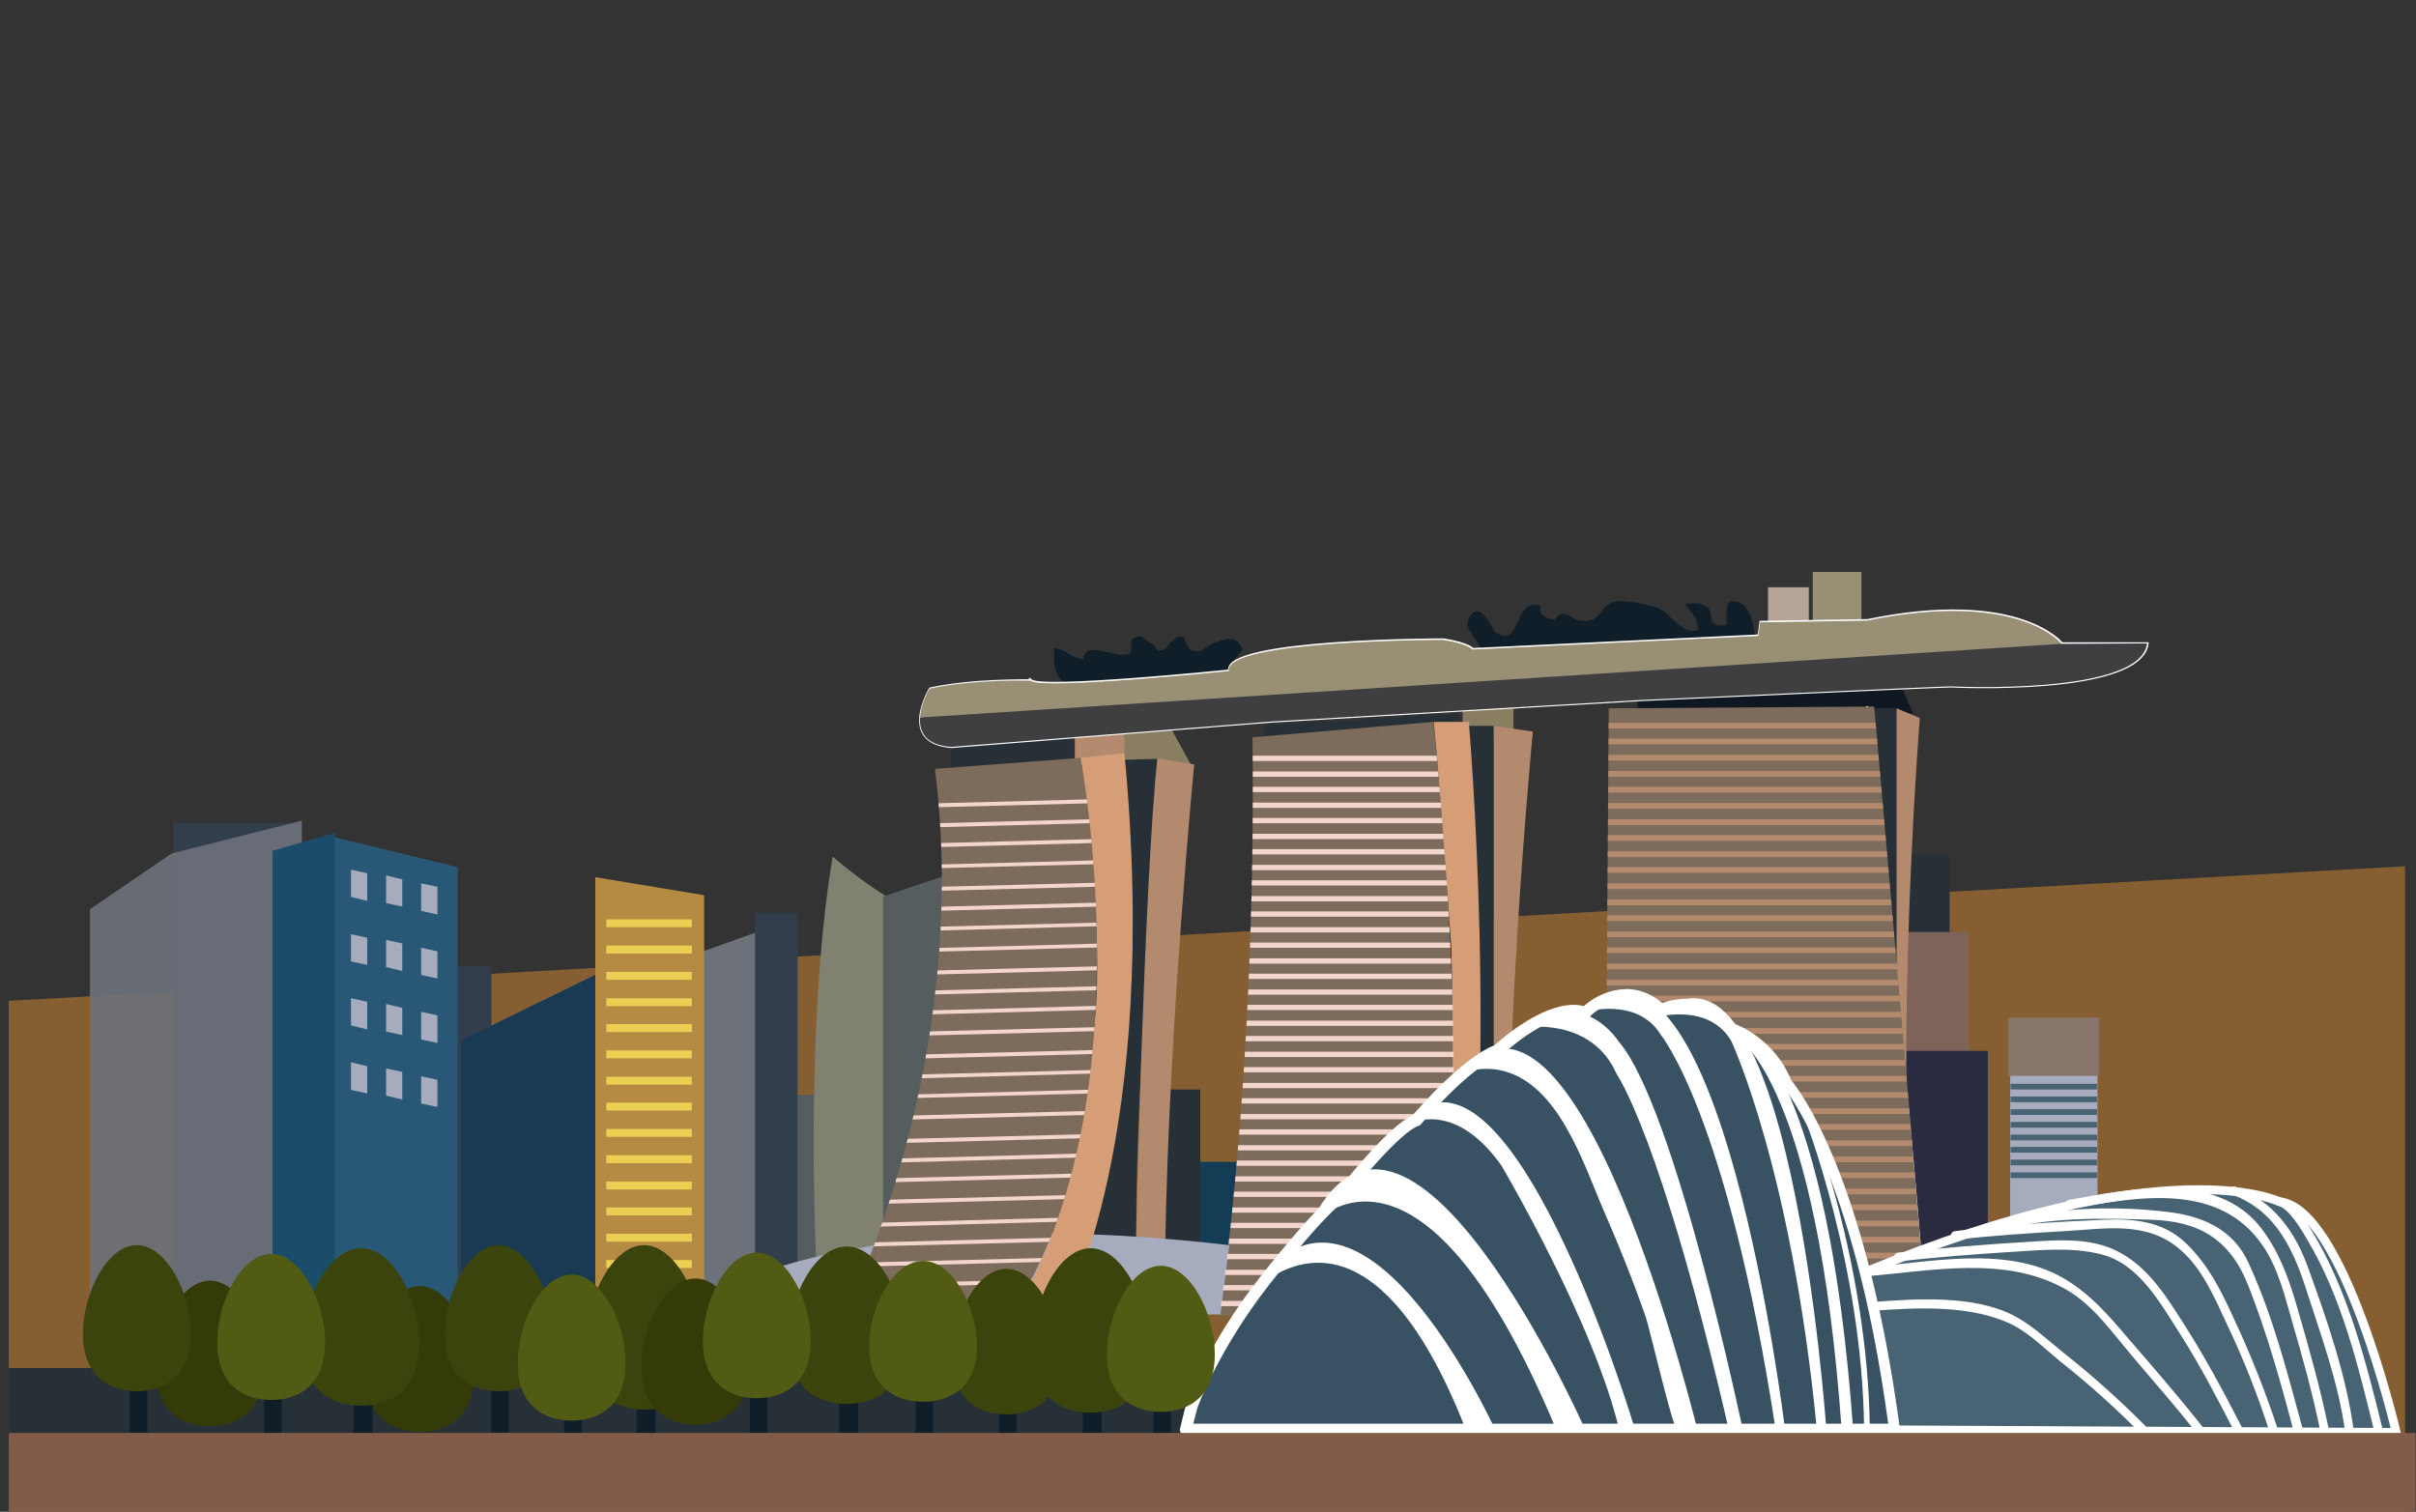 <?xml version="1.0" encoding="utf-8"?>
<!-- Generator: Adobe Illustrator 24.0.0, SVG Export Plug-In . SVG Version: 6.00 Build 0)  -->
<svg version="1.1" id="Layer_1" xmlns="http://www.w3.org/2000/svg" xmlns:xlink="http://www.w3.org/1999/xlink" x="0px" y="0px"
	 viewBox="0 0 550.7 344.7" style="enable-background:new 0 0 550.7 344.7;" xml:space="preserve">
<rect x="0" y="0" width="550.7" height="344.7" fill="#333333" stroke="none"/>
<style type="text/css">
	.st0{opacity:0.5;fill:#D88C30;enable-background:new    ;}
	.st1{clip-path:url(#SVGID_2_);}
	.st2{fill:#0F1722;}
	.st3{fill:#555D5F;}
	.st4{fill:#133C55;}
	.st5{fill:#273037;}
	.st6{fill:#7D6359;}
	.st7{fill:#2A2B41;}
	.st8{fill:#B38A6E;}
	.st9{fill:#897E62;}
	.st10{fill:#7D6C5B;}
	.st11{fill:#D69E77;}
	.st12{fill:#B6A496;}
	.st13{fill:#988F75;}
	.st14{fill:none;stroke:#FFFFFF;stroke-width:0.5;stroke-miterlimit:10;}
	.st15{fill:#808171;}
	.st16{fill:#0F1E28;}
	.st17{fill:#3F3F42;}
	.st18{fill:#6D717A;}
	.st19{fill:#333E4D;}
	.st20{fill:#A6ACBD;}
	.st21{fill:#87746B;}
	.st22{fill:#486374;}
	.st23{clip-path:url(#SVGID_4_);}
	.st24{fill:#F2D6CD;}
	.st25{clip-path:url(#SVGID_6_);}
	.st26{clip-path:url(#SVGID_8_);}
	.st27{opacity:0.9;fill:#6D717A;enable-background:new    ;}
	.st28{fill:#1A3A54;}
	.st29{fill:#285875;}
	.st30{fill:#1B4C69;}
	.st31{fill:#B58B44;}
	.st32{fill:#EBCF52;}
	.st33{fill:#486374;stroke:#FFFFFF;stroke-width:2;stroke-linejoin:round;}
	.st34{fill:#FFFFFF;}
	.st35{fill:#385163;}
	.st36{fill:#343A08;}
	.st37{fill:#3B440D;}
	.st38{fill:#525B13;}
	.st39{fill:#815C48;}
</style>
<title>singapore</title>
<polygon class="st0" points="548.2,345.4 2,345.4 2,228.2 548.2,197.5 "/>
<g>
	<defs>
		<rect id="SVGID_1_" x="2" y="-16.1" width="548.6" height="361.5"/>
	</defs>
	<clipPath id="SVGID_2_">
		<use xlink:href="#SVGID_1_"  style="overflow:visible;"/>
	</clipPath>
	<g class="st1">
		<polygon class="st2" points="436.1,162.7 373.3,161.4 373.3,156.8 433.5,156.8 		"/>
		<rect x="179.6" y="249.6" class="st3" width="9.3" height="48.8"/>
		<rect x="269.6" y="264.9" class="st4" width="12.9" height="20"/>
		<rect x="263.4" y="248.4" class="st5" width="10.2" height="36.8"/>
		<rect x="434.8" y="195" class="st5" width="9.6" height="22.9"/>
		<rect x="433.6" y="212.5" class="st6" width="15.1" height="31.1"/>
		<rect x="432.7" y="239.6" class="st7" width="20.4" height="61.3"/>
		<path class="st8" d="M432.3,161.5l5.3,2.2c0,0-7.5,95,0.9,137.1C438.5,300.8,425.2,213.4,432.3,161.5z"/>
		<rect x="399" y="161.5" class="st5" width="33.3" height="139.4"/>
		<rect x="333.4" y="160.8" class="st9" width="11.6" height="7.7"/>
		<polygon class="st9" points="271.6,174.6 255.9,174.4 255.9,166.8 266.6,165.5 		"/>
		<polygon class="st5" points="332.5,168.6 288.2,171.2 288.2,165.4 332.5,162.8 		"/>
		<rect x="314.8" y="165.5" class="st5" width="25.7" height="135.4"/>
		<path class="st8" d="M340.5,165.5l8.9,1.3c0,0-10.6,111-2.2,134.9l-6.7-0.9V165.5z"/>
		<path class="st10" d="M285.5,168.1l41.2-3.5c0,0,10.6,96.3,0,135.8l-48.8-0.4C278,299.9,286.4,245.8,285.5,168.1z"/>
		<path class="st11" d="M326.8,164.6h8c0,0,7.1,82.6-1.8,135.8h-6.2c0,0,5.8-18.2,4-84.8C330.7,215.6,328.5,181.4,326.8,164.6z"/>
		<polygon class="st5" points="244.8,173.4 216.8,176.1 216.8,170.3 244.8,167.7 		"/>
		<polygon class="st8" points="256.3,172.8 245,174.3 245,167.6 256.3,166 		"/>
		<path class="st5" d="M264.3,173c0,0-6.8,96.6-5,113h-13.1l3.6-112.6L264.3,173z"/>
		<path class="st8" d="M272.2,174.3c0,0-5.8,60.1-6.6,109.9h-6.7c0,0,1.8-81.2,4.9-111.3L272.2,174.3z"/>
		<rect x="403" y="133.9" class="st12" width="9.3" height="10.7"/>
		<rect x="413.2" y="130.4" class="st13" width="11.1" height="13.3"/>
		<path class="st14" d="M425.6,161c0,0,13.3,125.2,12.9,139.8h-2.7L425.6,161z"/>
		<path class="st15" d="M189.8,195.3c0,0,15.5,13.7,24.8,14.1l1.3,81.6h-29.7C186.2,291,183.1,235,189.8,195.3z"/>
		<path class="st16" d="M243,155.7c-2.8-1.2-3-5.3-2.6-7.9c2.5,0.2,4.1,2.4,6.5,2.5c0.4-4.8,8,0.3,10.6-1.3c0.7-0.4-0.1-3,0.9-3.5
			c2.4-1.2,2.3,0.7,4.1,1.2c0.7,0.2,0.9,1.5,1.8,1.6c1.9,0,2.1-1.8,2.6-1.9c0.9-0.3,0.7-1.5,2.7-1.2c0.5,0.1,0.8,2.7,2,3.1
			c2.6,0.8,3.3-1.1,5.1-1.7c2.2-0.7,5.2-2.3,6.5,1.6c0,0-3,3.2-3,5C280.2,153,246.1,157,243,155.7z"/>
		<path class="st16" d="M337.4,149c0.5-3.1-4.1-5.1-2.6-8c2.6-4.9,5.5,2.8,6.1,3.2c6,3.9,3.9-8,10.2-6.1c-0.2,2.6,1.4,2.7,3.2,3.2
			c0.1,0,1.2-1.5,1.8-1.4c1.6,0.2,2.6,1.4,3.9,1.6c5,0.7,4-2.6,7.5-4.1c2.2-1,7.4,0.4,9.8,1c3.3,0.8,5.7,6.4,9.7,5.3
			c0.2-2.7-1.8-4.4-3-6c2-0.2,3.8-0.4,5.3,0.9c1.5,1.2-0.5,5,4.2,3.8c0.3-2.8-0.8-6,2.5-5.2c2.9,0.7,4.2,6.2,3.9,8.6L337.4,149z"/>
		<path class="st14" d="M212,157c0,0-7.5,12.4,4.9,13.3l73.1-5.8l84.2-4.9c0,0,68.3-3.1,70.5-3.1c0,0,43.4,2.2,44.8-9.8h-19.5
			c0,0-9.8-12.4-44.3-5.3l-24.4,0.4l-0.4,3.1l-65.2,3.1c0,0-0.9-1.3-6.7-2.2c0,0-50.1,0-48.8,7.1c0,0-43,4.4-45.2,2.2
			C235,155.2,222.2,154.8,212,157z"/>
		<path class="st17" d="M469.9,146.8l-260.2,16.8c-0.2,3.1,1.1,6.3,7.1,6.7l73.1-5.8l84.2-4.9c0,0,68.3-3.1,70.5-3.1
			c0,0,43.4,2.2,44.8-9.8L469.9,146.8z"/>
		<path class="st13" d="M425.6,141.5l-24.4,0.4l-0.4,3.1l-65.2,3.1c0,0-0.9-1.3-6.7-2.2c0,0-50.1,0-48.8,7.1c0,0-43,4.4-45.2,2.2
			c0,0-12.8-0.4-23,1.8c-1.2,2-2,4.3-2.2,6.6l260.2-16.8C469.9,146.8,460.2,134.4,425.6,141.5z"/>
		<polygon class="st3" points="201.3,291.9 217.3,291.9 217.3,199 201.3,204.4 		"/>
		<polygon class="st18" points="159.2,298.8 173.4,298.8 173.4,212.2 159.2,217.3 		"/>
		<rect x="172.1" y="208.1" class="st19" width="9.7" height="90.7"/>
		<path class="st20" d="M153.9,299.9c0,0,31.3-27.1,126.3-16l-2,15.8L153.9,299.9z"/>
		<rect x="458.2" y="232.5" class="st20" width="19.9" height="45.3"/>
		<rect x="457.7" y="232" class="st21" width="20.8" height="13.3"/>
		<rect x="458.3" y="247.1" class="st22" width="19.7" height="1.3"/>
		<rect x="458.3" y="250" class="st22" width="19.7" height="1.3"/>
		<rect x="458.3" y="252.9" class="st22" width="19.7" height="1.3"/>
		<rect x="458.3" y="255.8" class="st22" width="19.7" height="1.3"/>
		<rect x="458.3" y="258.7" class="st22" width="19.7" height="1.3"/>
		<rect x="458.3" y="261.5" class="st22" width="19.7" height="1.3"/>
		<rect x="458.3" y="264.4" class="st22" width="19.7" height="1.3"/>
		<rect x="458.3" y="267.3" class="st22" width="19.7" height="1.3"/>
		<g>
			<defs>
				<path id="SVGID_3_" d="M285.5,168.1l41.2-3.5c0,0,10.6,96.3,0,135.8l-48.8-0.4C278,299.9,286.4,245.8,285.5,168.1z"/>
			</defs>
			<clipPath id="SVGID_4_">
				<use xlink:href="#SVGID_3_"  style="overflow:visible;"/>
			</clipPath>
			<g class="st23">
				<rect x="281.3" y="172.3" class="st24" width="50.1" height="1.2"/>
				<rect x="281.6" y="175.9" class="st24" width="50.1" height="1.2"/>
				<rect x="281.9" y="179.4" class="st24" width="50.1" height="1.2"/>
				<rect x="282.1" y="183" class="st24" width="50.1" height="1.2"/>
				<rect x="282.4" y="186.5" class="st24" width="50.1" height="1.2"/>
				<rect x="282.6" y="190.1" class="st24" width="50.1" height="1.2"/>
				<rect x="282.9" y="193.6" class="st24" width="50.1" height="1.2"/>
				<rect x="283.2" y="197.2" class="st24" width="50.1" height="1.2"/>
				<rect x="283.4" y="200.7" class="st24" width="50.1" height="1.2"/>
				<rect x="283.7" y="204.3" class="st24" width="50.1" height="1.2"/>
				<rect x="284" y="207.8" class="st24" width="50.1" height="1.2"/>
				<rect x="277.3" y="211.4" class="st24" width="62.1" height="1.2"/>
				<rect x="277.7" y="214.9" class="st24" width="62.1" height="1.2"/>
				<rect x="278" y="218.5" class="st24" width="62.1" height="1.2"/>
				<rect x="278.3" y="222" class="st24" width="62.1" height="1.2"/>
				<rect x="278.6" y="225.6" class="st24" width="62.1" height="1.2"/>
				<rect x="279" y="229.1" class="st24" width="62.1" height="1.2"/>
				<rect x="279.3" y="232.7" class="st24" width="62.1" height="1.2"/>
				<rect x="279.6" y="236.2" class="st24" width="62.1" height="1.2"/>
				<rect x="279.9" y="239.8" class="st24" width="62.1" height="1.2"/>
				<rect x="280.3" y="243.3" class="st24" width="62.1" height="1.2"/>
				<rect x="280.6" y="246.9" class="st24" width="62.1" height="1.2"/>
				<rect x="280.9" y="250.4" class="st24" width="62.1" height="1.2"/>
				<rect x="281.2" y="254" class="st24" width="62.1" height="1.2"/>
				<rect x="274.9" y="257.5" class="st24" width="57.4" height="1.2"/>
				<rect x="275.2" y="261.1" class="st24" width="57.4" height="1.2"/>
				<rect x="275.5" y="264.6" class="st24" width="57.4" height="1.2"/>
				<rect x="275.8" y="268.2" class="st24" width="57.4" height="1.2"/>
				<rect x="276.1" y="271.7" class="st24" width="57.4" height="1.2"/>
				<rect x="276.4" y="275.3" class="st24" width="57.4" height="1.2"/>
				<rect x="276.7" y="278.8" class="st24" width="57.4" height="1.2"/>
				<rect x="277" y="282.4" class="st24" width="57.4" height="1.2"/>
				<rect x="277.3" y="285.9" class="st24" width="57.4" height="1.2"/>
				<rect x="277.6" y="289.5" class="st24" width="57.4" height="1.2"/>
				<rect x="277.9" y="293" class="st24" width="57.4" height="1.2"/>
				<rect x="278.2" y="296.6" class="st24" width="57.4" height="1.2"/>
			</g>
		</g>
		<path class="st10" d="M366.7,161.5l60.5-0.4c0,0,11.8,133.2,11.8,139.8l-73.3,0.5L366.7,161.5z"/>
		<g>
			<defs>
				<path id="SVGID_5_" d="M366.7,161.5l60.5-0.4c0,0,11.8,133.2,11.8,139.8l-73.3,0.5L366.7,161.5z"/>
			</defs>
			<clipPath id="SVGID_6_">
				<use xlink:href="#SVGID_5_"  style="overflow:visible;"/>
			</clipPath>
			<g class="st25">
				<rect x="364.9" y="164.8" class="st8" width="74.9" height="1.3"/>
				<rect x="364.9" y="168.4" class="st8" width="74.9" height="1.3"/>
				<rect x="364.9" y="172.1" class="st8" width="74.9" height="1.3"/>
				<rect x="364.9" y="175.8" class="st8" width="74.9" height="1.3"/>
				<rect x="364.9" y="179.4" class="st8" width="74.9" height="1.3"/>
				<rect x="364.9" y="183.1" class="st8" width="74.9" height="1.3"/>
				<rect x="364.9" y="186.8" class="st8" width="74.9" height="1.3"/>
				<rect x="364.9" y="190.4" class="st8" width="74.9" height="1.3"/>
				<rect x="364.9" y="194.1" class="st8" width="74.9" height="1.3"/>
				<rect x="364.9" y="197.7" class="st8" width="74.9" height="1.3"/>
				<rect x="364.9" y="201.4" class="st8" width="74.9" height="1.3"/>
				<rect x="364.9" y="205.1" class="st8" width="74.9" height="1.3"/>
				<rect x="364.9" y="208.7" class="st8" width="74.9" height="1.3"/>
				<rect x="364.9" y="212.4" class="st8" width="74.9" height="1.3"/>
				<rect x="364.9" y="216" class="st8" width="74.9" height="1.3"/>
				<rect x="364.9" y="219.7" class="st8" width="74.9" height="1.3"/>
				<rect x="364.9" y="223.4" class="st8" width="74.9" height="1.3"/>
				<rect x="364.9" y="227" class="st8" width="74.9" height="1.3"/>
				<rect x="364.9" y="230.7" class="st8" width="74.9" height="1.3"/>
				<rect x="364.9" y="234.4" class="st8" width="74.9" height="1.3"/>
				<rect x="364.9" y="238" class="st8" width="74.9" height="1.3"/>
				<rect x="364.9" y="241.7" class="st8" width="74.9" height="1.3"/>
				<rect x="364.9" y="245.3" class="st8" width="74.9" height="1.3"/>
				<rect x="364.9" y="249" class="st8" width="74.9" height="1.3"/>
				<rect x="364.9" y="252.7" class="st8" width="74.9" height="1.3"/>
				<rect x="364.9" y="256.3" class="st8" width="74.9" height="1.3"/>
				<rect x="364.9" y="260" class="st8" width="74.9" height="1.3"/>
				<rect x="364.9" y="263.7" class="st8" width="74.9" height="1.3"/>
				<rect x="364.9" y="267.3" class="st8" width="74.9" height="1.3"/>
				<rect x="364.9" y="271" class="st8" width="74.9" height="1.3"/>
				<rect x="364.9" y="274.6" class="st8" width="74.9" height="1.3"/>
				<rect x="364.9" y="278.3" class="st8" width="74.9" height="1.3"/>
				<rect x="364.9" y="282" class="st8" width="74.9" height="1.3"/>
				<rect x="364.9" y="285.6" class="st8" width="74.9" height="1.3"/>
				<rect x="364.9" y="289.3" class="st8" width="74.9" height="1.3"/>
				<rect x="364.9" y="292.9" class="st8" width="74.9" height="1.3"/>
				<rect x="364.9" y="296.6" class="st8" width="74.9" height="1.3"/>
			</g>
		</g>
		<path class="st11" d="M256.3,171.7l-10,1.1c0,0,6,40.4,2.9,62.9c0,0-2.2,41.1-18.8,64.1l12.2-0.6
			C242.5,299.1,264.7,260.1,256.3,171.7z"/>
		<path class="st10" d="M213.1,175.3l33.2-2.5c0,0,15.3,80-16,127h-37.9C192.5,299.7,221.7,243.2,213.1,175.3z"/>
		<g>
			<defs>
				<path id="SVGID_7_" d="M213.1,175.3l33.2-2.5c0,0,15.3,80-16,127h-37.9C192.5,299.7,221.7,243.2,213.1,175.3z"/>
			</defs>
			<clipPath id="SVGID_8_">
				<use xlink:href="#SVGID_7_"  style="overflow:visible;"/>
			</clipPath>
			<g class="st26">
				<polygon class="st24" points="262.1,182.8 200.1,184.4 200,183.5 262,181.9 				"/>
				<polygon class="st24" points="263.7,187.3 201.7,188.9 201.7,188 263.7,186.4 				"/>
				<polygon class="st24" points="265.3,191.8 203.3,193.4 203.3,192.5 265.3,190.9 				"/>
				<polygon class="st24" points="267.6,196.6 198.9,198.3 198.9,197.5 267.6,195.7 				"/>
				<polygon class="st24" points="264.4,201.8 194.2,203.6 194.2,202.7 264.4,200.9 				"/>
				<polygon class="st24" points="266.2,206.3 196,208.1 196,207.2 266.2,205.4 				"/>
				<polygon class="st24" points="268,210.7 197.8,212.6 197.8,211.7 268,209.9 				"/>
				<polygon class="st24" points="270.7,215.5 192.8,217.5 192.8,216.7 270.6,214.6 				"/>
				<polygon class="st24" points="262.9,220.9 192.7,222.7 192.7,221.8 262.9,220 				"/>
				<polygon class="st24" points="264.7,225.4 194.5,227.2 194.5,226.3 264.7,224.5 				"/>
				<polygon class="st24" points="266.5,229.8 196.3,231.7 196.3,230.8 266.5,228.9 				"/>
				<polygon class="st24" points="269.2,234.6 191.3,236.6 191.3,235.7 269.1,233.7 				"/>
				<polygon class="st24" points="261.4,240 191.2,241.8 191.2,240.9 261.4,239.1 				"/>
				<polygon class="st24" points="263.2,244.4 193,246.3 193,245.4 263.2,243.6 				"/>
				<polygon class="st24" points="265,248.9 194.8,250.7 194.8,249.9 265,248 				"/>
				<polygon class="st24" points="267.7,253.7 189.8,255.7 189.8,254.8 267.6,252.8 				"/>
				
					<rect x="189.7" y="259.1" transform="matrix(1 -2.600247e-02 2.600247e-02 1 -6.672 5.934)" class="st24" width="70.2" height="0.9"/>
				<polygon class="st24" points="261.7,263.5 191.5,265.4 191.5,264.5 261.7,262.6 				"/>
				<polygon class="st24" points="263.5,268 193.3,269.8 193.3,268.9 263.5,267.1 				"/>
				<polygon class="st24" points="266.2,272.8 188.3,274.8 188.3,273.9 266.1,271.9 				"/>
				<polygon class="st24" points="258.4,278.1 188.2,280 188.2,279.1 258.4,277.2 				"/>
				<polygon class="st24" points="260.2,282.6 190,284.4 190,283.5 260.2,281.7 				"/>
				<polygon class="st24" points="262,287.1 191.8,288.9 191.8,288 262,286.2 				"/>
				<polygon class="st24" points="264.7,291.9 186.8,293.9 186.8,293 264.6,291 				"/>
			</g>
		</g>
		<rect x="39.5" y="187.6" class="st19" width="29.3" height="112.6"/>
		<polygon class="st27" points="20.5,300.6 68.8,300.6 68.8,187.1 39.1,194.6 20.5,207.3 		"/>
		<rect x="103.5" y="220.2" class="st19" width="8.5" height="79.9"/>
		<polygon class="st28" points="105.1,300.1 136.2,300.1 136.2,222 105.1,237.2 		"/>
		<polygon class="st29" points="104.3,300.6 75.9,300.6 75.9,190.8 104.3,197.7 		"/>
		<polygon class="st30" points="62.1,300.6 76.3,300.6 76.3,189.9 62.1,194 		"/>
		<polygon class="st31" points="160.5,300.1 135.7,300.1 135.7,200 160.5,204.1 		"/>
		<rect x="138.2" y="209.6" class="st32" width="19.5" height="1.8"/>
		<rect x="138.2" y="215.6" class="st32" width="19.5" height="1.8"/>
		<rect x="138.2" y="221.6" class="st32" width="19.5" height="1.8"/>
		<rect x="138.2" y="227.6" class="st32" width="19.5" height="1.8"/>
		<rect x="138.2" y="233.5" class="st32" width="19.5" height="1.8"/>
		<rect x="138.2" y="239.5" class="st32" width="19.5" height="1.8"/>
		<rect x="138.2" y="245.5" class="st32" width="19.5" height="1.8"/>
		<rect x="138.2" y="251.4" class="st32" width="19.5" height="1.8"/>
		<rect x="138.2" y="257.4" class="st32" width="19.5" height="1.8"/>
		<rect x="138.2" y="263.4" class="st32" width="19.5" height="1.8"/>
		<rect x="138.2" y="269.4" class="st32" width="19.5" height="1.8"/>
		<rect x="138.2" y="275.3" class="st32" width="19.5" height="1.8"/>
		<rect x="138.2" y="281.3" class="st32" width="19.5" height="1.8"/>
		<rect x="138.2" y="287.3" class="st32" width="19.5" height="1.8"/>
		<rect x="1" y="311.9" class="st5" width="286.6" height="17.1"/>
		<path class="st33" d="M546.2,326.6c0,0-12-51.2-26.6-52.6c0,0-25.3-12.6-94.4,16l6.7,36L546.2,326.6z"/>
		<path class="st34" d="M426.5,298.9c10.3-0.8,23.1-1.5,32.5,3.3c3.8,2,7.3,5.5,10.6,8.2c6.6,5.2,12.8,10.8,18.7,16.8
			c0.9,0.9,2.3-0.5,1.4-1.4c-6.3-6.4-12.9-12.3-20-17.9c-3.4-2.8-6.9-6-10.8-8c-9.2-4.7-22.4-3.8-32.5-3
			C425.2,297,425.2,299,426.5,298.9L426.5,298.9z"/>
		<path class="st34" d="M425.2,291c15.2-1.2,32-4.9,45.9,3.1c5.9,3.4,10.2,9.5,14.5,14.6c5.2,6.2,10.6,12.2,15.5,18.6
			c0.8,1,2.2-0.4,1.4-1.4c-5.5-7-11.3-13.7-17.1-20.4c-4.6-5.4-8.9-10.5-15.1-14.1c-13.2-7.6-30.9-3.5-45.2-2.4
			C423.9,289.1,423.9,291.1,425.2,291L425.2,291z"/>
		<path class="st34" d="M432.7,287.6c8.3-0.9,16.5-1.6,24.8-2.1c7.2-0.4,14.4-1.3,21.5,0.5c8.6,2.2,13.4,11.1,17.9,18.1
			c4.6,7.2,8.6,14.9,12.5,22.5c0.6,1.1,2.3,0.1,1.7-1c-4.3-8.4-8.7-16.6-13.8-24.5c-4.2-6.6-8.5-13.2-15.9-16.4
			c-5.7-2.4-12.4-2-18.4-1.6c-10.1,0.6-20.2,1.4-30.3,2.5C431.4,285.7,431.4,287.7,432.7,287.6L432.7,287.6z"/>
		<path class="st34" d="M519.2,325.9c-2.8-8.5-6.1-16.9-9.9-25c-2.9-6.4-6-12.7-11.2-17.6c-5.2-4.9-11.9-5.5-18.6-5.2
			c-11.3,0.5-22.7,1.2-33.9,2.6c-1.3,0.2-1.3,2.2,0,2c8.3-1,16.6-1.5,25-2c9.1-0.5,18.5-2.4,26.1,4c5.2,4.3,8.1,11.2,10.9,17.2
			c3.8,8,7,16.1,9.7,24.5C517.7,327.6,519.6,327.1,519.2,325.9L519.2,325.9z"/>
		<path class="st34" d="M525,326.3c-3.5-12.9-6.9-26.3-12.5-38.4c-3.5-7.7-10.6-10.7-18.6-11.6c-12.4-1.5-26.3-0.9-38.4,2.3
			c-0.5,0.2-0.7,0.8-0.5,1.3c0.2,0.4,0.6,0.7,1,0.6c11.2-3,22.8-2.8,34.3-2.4c11.1,0.3,18.1,4.6,22.2,15.1
			c4.3,10.9,7.5,22.4,10.5,33.8c0.2,0.5,0.8,0.8,1.3,0.6C524.8,327.3,525,326.8,525,326.3L525,326.3z"/>
		<path class="st34" d="M472,275.6c15.1-2.7,33.9-6.3,43.9,8.6c3.5,5.2,5,11.7,6.7,17.6c2.4,8.1,4.6,16.3,6.3,24.5
			c0.3,1.3,2.2,0.7,1.9-0.5c-2-9.7-4.7-19.2-7.5-28.8c-1.8-6.1-4-11.9-7.9-17c-10.1-13.1-30.1-8.9-43.9-6.4
			C470.2,273.9,470.7,275.8,472,275.6L472,275.6z"/>
		<path class="st34" d="M509.1,272.5c10,3.8,13.9,13,16.9,22.5c3.3,10.2,7,20.4,8.5,31.1c0.2,1.3,2.2,1.3,2,0
			c-1.7-12.5-6-24.9-10.3-36.8c-3-8.5-8-15.4-16.6-18.7C508.4,270.1,507.9,272.1,509.1,272.5L509.1,272.5z"/>
		<path class="st34" d="M519.3,274.9c2.6,0.8,5.3,5.5,6.7,7.9c7.8,13.1,11.6,28.9,15.2,43.6c0.2,0.5,0.8,0.8,1.3,0.6
			c0.4-0.2,0.7-0.6,0.6-1.1c-3.8-15.4-7.9-31.8-16.3-45.5c-1.5-2.5-3.9-6.5-7-7.4c-0.5-0.1-1.1,0.3-1.2,0.8
			C518.5,274.3,518.8,274.8,519.3,274.9L519.3,274.9z"/>
		<path class="st35" d="M271.6,320.6c0,0,4.7-13.3,16.6-28.6c0,0,11.3-14.6,17.3-19.3c0,0,12-15.3,17.3-17.3c0,0,11.3-13.3,18.6-16
			c0,0,12-11.3,19.9-8.7c0,0,8.6-8.7,17.3-0.7c0,0,10.6-4.7,15.3,4c6,2.1,10.9,6.7,13.3,12.6c0,0,16.6,18.6,24.6,79.2H270.2
			L271.6,320.6z"/>
		<path class="st34" d="M431.8,327.2H270.2c-0.4,0-0.8-0.2-1-0.5c-0.3-0.3-0.3-0.7-0.2-1.1l1.3-5.3c0.2-0.7,4.9-13.8,16.9-29.1
			c0.5-0.6,11.3-14.6,17.4-19.4c1.6-2,11.9-15.1,17.4-17.5c1.6-1.9,11.6-13.3,18.7-16c1.5-1.4,10.4-9.2,18-9.2
			c0.8,0,1.5,0.1,2.3,0.3c2.7-2.4,6.1-3.8,9.7-3.9c3,0,5.9,1.2,8.2,3.2c1.9-0.7,4-1,6-1c4.1-0.2,7.9,1.9,9.9,5.5
			c6.1,2.3,11,7,13.5,13.1c1.8,2.2,17.1,21.9,24.8,79.8c0.1,0.7-0.4,1.4-1.2,1.5C432,327.3,431.9,327.3,431.8,327.2L431.8,327.2z
			 M272,324.6h158.4c-7.9-58.3-23.9-76.8-24.1-77c-0.1-0.1-0.2-0.2-0.2-0.4c-2.2-5.6-6.8-9.9-12.4-11.9c-0.3-0.1-0.6-0.3-0.8-0.7
			c-1.5-2.9-4.6-4.7-7.9-4.5c-2,0-3.9,0.4-5.7,1.1c-0.5,0.2-1,0.1-1.4-0.2c-1.9-1.9-4.4-3-7-3c-4.7,0-8.4,3.6-8.4,3.7
			c-0.4,0.4-0.9,0.5-1.4,0.3c-0.7-0.2-1.5-0.3-2.2-0.3c-7.1,0-16.3,8.6-16.4,8.7c-0.1,0.1-0.3,0.2-0.5,0.3
			c-6.9,2.5-18,15.5-18.1,15.6c-0.1,0.2-0.3,0.3-0.6,0.4c-4.1,1.5-13.4,12.7-16.7,16.9c-0.1,0.1-0.1,0.2-0.2,0.2
			c-5.8,4.5-16.9,18.9-17.1,19.1c-11.7,15-16.4,28.1-16.4,28.2L272,324.6z"/>
		<path class="st34" d="M284.2,295.9c0,0,25.9-31.3,49.9,30h6.7C340.7,325.9,308.8,255.3,284.2,295.9z"/>
		<path class="st34" d="M298.2,280c0,0,24.6-30.6,56.5,45.9h6.6C361.3,325.9,320.1,232.7,298.2,280z"/>
		<path class="st34" d="M319.2,257.3c0,0,11-8.4,23,8.4c0,0,21.3,36,27,60.8l3.5-0.4C372.9,326.1,342.7,226.3,319.2,257.3z"/>
		<path class="st34" d="M332.1,245.8c1.7-2.3,6.9-2.3,9.3-1.9c13.8,2.4,19.5,21.5,24.4,32.7c3.4,7.8,6.6,15.8,9.4,23.9
			c0.8,2.4,6.1,25.1,7,25.3l4.9,0.9C387,326.6,359.1,210.3,332.1,245.8z"/>
		<path class="st34" d="M347.2,234.3c0,0,15.5-2.7,21.3,10.6c0,0,10.2,14.2,25.7,81.7l3.1-0.4c0,0-15.5-74.1-28.4-88.8
			C368.9,237.4,360.9,224.5,347.2,234.3z"/>
		<path class="st34" d="M361.3,230.7c0,0,12-3.5,17.3,5.3c0,0,15.1,18.2,26.1,89.7l2.2,0.4C406.9,326.1,391.9,201.8,361.3,230.7z"/>
		<path class="st34" d="M377.3,232c0,0,12-3.6,17.3,5.3c0,0,13.7,28.9,19.5,88.3l2.2,0.4C416.3,326.1,407.9,203.2,377.3,232z"/>
		<path class="st34" d="M419.8,326.2c-5.6-79.1-23.5-89.4-23.7-89.5l1.2-2.4c0.8,0.4,19.3,11,25.1,91.6L419.8,326.2z"/>
		<path class="st34" d="M424.9,325.7c-0.4-37.2-13.6-70.9-13.7-71.2l1.2-0.5c0.1,0.3,13.4,34.3,13.8,71.7L424.9,325.7z"/>
		<polygon class="st20" points="83.7,205.4 80,204.5 80,198.3 83.7,199.1 		"/>
		<polygon class="st20" points="91.7,206.7 88,205.9 88,199.6 91.7,200.5 		"/>
		<polygon class="st20" points="99.7,208.5 96,207.7 96,201.4 99.7,202.2 		"/>
		<polygon class="st20" points="83.7,220 80,219.2 80,213 83.7,213.8 		"/>
		<polygon class="st20" points="91.7,221.4 88,220.5 88,214.3 91.7,215.1 		"/>
		<polygon class="st20" points="99.7,223.1 96,222.3 96,216.1 99.7,216.9 		"/>
		<polygon class="st20" points="83.7,234.7 80,233.8 80,227.6 83.7,228.4 		"/>
		<polygon class="st20" points="91.7,236 88,235.2 88,228.9 91.7,229.8 		"/>
		<polygon class="st20" points="99.7,237.8 96,237 96,230.7 99.7,231.5 		"/>
		<polygon class="st20" points="83.7,249.3 80,248.5 80,242.2 83.7,243.1 		"/>
		<polygon class="st20" points="91.7,250.7 88,249.8 88,243.6 91.7,244.4 		"/>
		<polygon class="st20" points="99.7,252.4 96,251.6 96,245.4 99.7,246.2 		"/>
		<path class="st36" d="M60.1,312.1c0,9.2-5.5,13.1-12.3,13.1s-12.3-4-12.3-13.1S41.1,292,47.9,292S60.1,302.9,60.1,312.1z"/>
		<path class="st36" d="M108,313.4c0,9.2-5.5,13.1-12.3,13.1c-6.8,0-12.3-3.9-12.3-13.1s5.5-20.2,12.3-20.2
			C102.5,293.3,108,304.2,108,313.4z"/>
		<rect x="29.6" y="306.6" class="st16" width="4" height="20"/>
		<path class="st37" d="M43.5,304.1c0,9.2-5.5,13.1-12.3,13.1s-12.3-3.9-12.3-13.1c0-9.2,5.5-20.2,12.3-20.2S43.5,294.9,43.5,304.1z
			"/>
		<rect x="227.7" y="311.9" class="st16" width="4" height="20"/>
		<path class="st37" d="M241.7,309.4c0,9.2-5.5,13.1-12.3,13.1c-6.8,0-12.3-3.9-12.3-13.1s5.5-20.1,12.3-20.1
			C236.2,289.3,241.7,300.2,241.7,309.4z"/>
		<rect x="112" y="306.6" class="st16" width="4" height="20"/>
		<path class="st37" d="M126,304.1c0,9.2-5.5,13.1-12.3,13.1c-6.8,0-12.3-3.9-12.3-13.1c0-9.2,5.5-20.2,12.3-20.2
			C120.4,284,126,294.9,126,304.1z"/>
		<rect x="80.6" y="309" class="st16" width="4.3" height="21.5"/>
		<path class="st37" d="M95.6,306.3c0,9.9-5.9,14.2-13.3,14.2s-13.3-4.2-13.3-14.2c0-9.9,5.9-21.7,13.3-21.7S95.6,296.5,95.6,306.3z
			"/>
		<rect x="145.1" y="309.4" class="st16" width="4.3" height="22.5"/>
		<path class="st37" d="M160.1,306.6c0,10.3-5.9,14.8-13.3,14.8s-13.3-4.5-13.3-14.8s5.9-22.7,13.3-22.7S160.1,296.3,160.1,306.6z"
			/>
		<rect x="246.8" y="310.1" class="st16" width="4.3" height="22.5"/>
		<path class="st37" d="M261.9,307.3c0,10.3-5.9,14.8-13.3,14.8s-13.3-4.4-13.3-14.8s5.9-22.7,13.3-22.7S261.9,297,261.9,307.3z"/>
		<rect x="60.2" y="308.6" class="st16" width="4" height="20"/>
		<path class="st38" d="M74.1,306.1c0,9.2-5.5,13.1-12.3,13.1s-12.3-3.9-12.3-13.1c0-9.2,5.5-20.2,12.3-20.2S74.1,296.9,74.1,306.1z
			"/>
		<rect x="262.9" y="311.3" class="st16" width="4" height="20"/>
		<path class="st38" d="M276.9,308.8c0,9.2-5.5,13.1-12.3,13.1s-12.3-3.9-12.3-13.1s5.5-20.2,12.3-20.2S276.9,299.6,276.9,308.8z"/>
		<path class="st36" d="M170.8,311.7c0,9.2-5.5,13.1-12.3,13.1c-6.8,0-12.3-3.9-12.3-13.1s5.5-20.2,12.3-20.2
			C165.3,291.5,170.8,302.5,170.8,311.7z"/>
		<rect x="191.3" y="308.6" class="st16" width="4.3" height="21.5"/>
		<path class="st37" d="M206.3,305.9c0,9.9-5.9,14.2-13.3,14.2c-7.3,0-13.3-4.3-13.3-14.2c0-9.9,5.9-21.7,13.3-21.7
			C200.4,284.2,206.3,296,206.3,305.9z"/>
		<rect x="170.9" y="308.2" class="st16" width="4" height="20"/>
		<path class="st38" d="M184.8,305.7c0,9.2-5.5,13.1-12.3,13.1s-12.3-4-12.3-13.1s5.5-20.1,12.3-20.1S184.8,296.5,184.8,305.7z"/>
		<rect x="208.7" y="309.3" class="st16" width="4" height="19.2"/>
		<path class="st38" d="M222.7,306.9c0,8.9-5.5,12.7-12.3,12.7s-12.3-3.8-12.3-12.7s5.5-19.4,12.3-19.4S222.7,298.1,222.7,306.9z"/>
		<rect x="128.6" y="313.2" class="st16" width="4" height="20"/>
		<path class="st38" d="M142.6,310.8c0,9.2-5.5,13.1-12.3,13.1c-6.8,0-12.3-3.9-12.3-13.1s5.5-20.2,12.3-20.2
			C137.1,290.6,142.6,301.6,142.6,310.8z"/>
		<rect x="0.3" y="326.7" class="st39" width="553.2" height="19.4"/>
	</g>
</g>
</svg>
